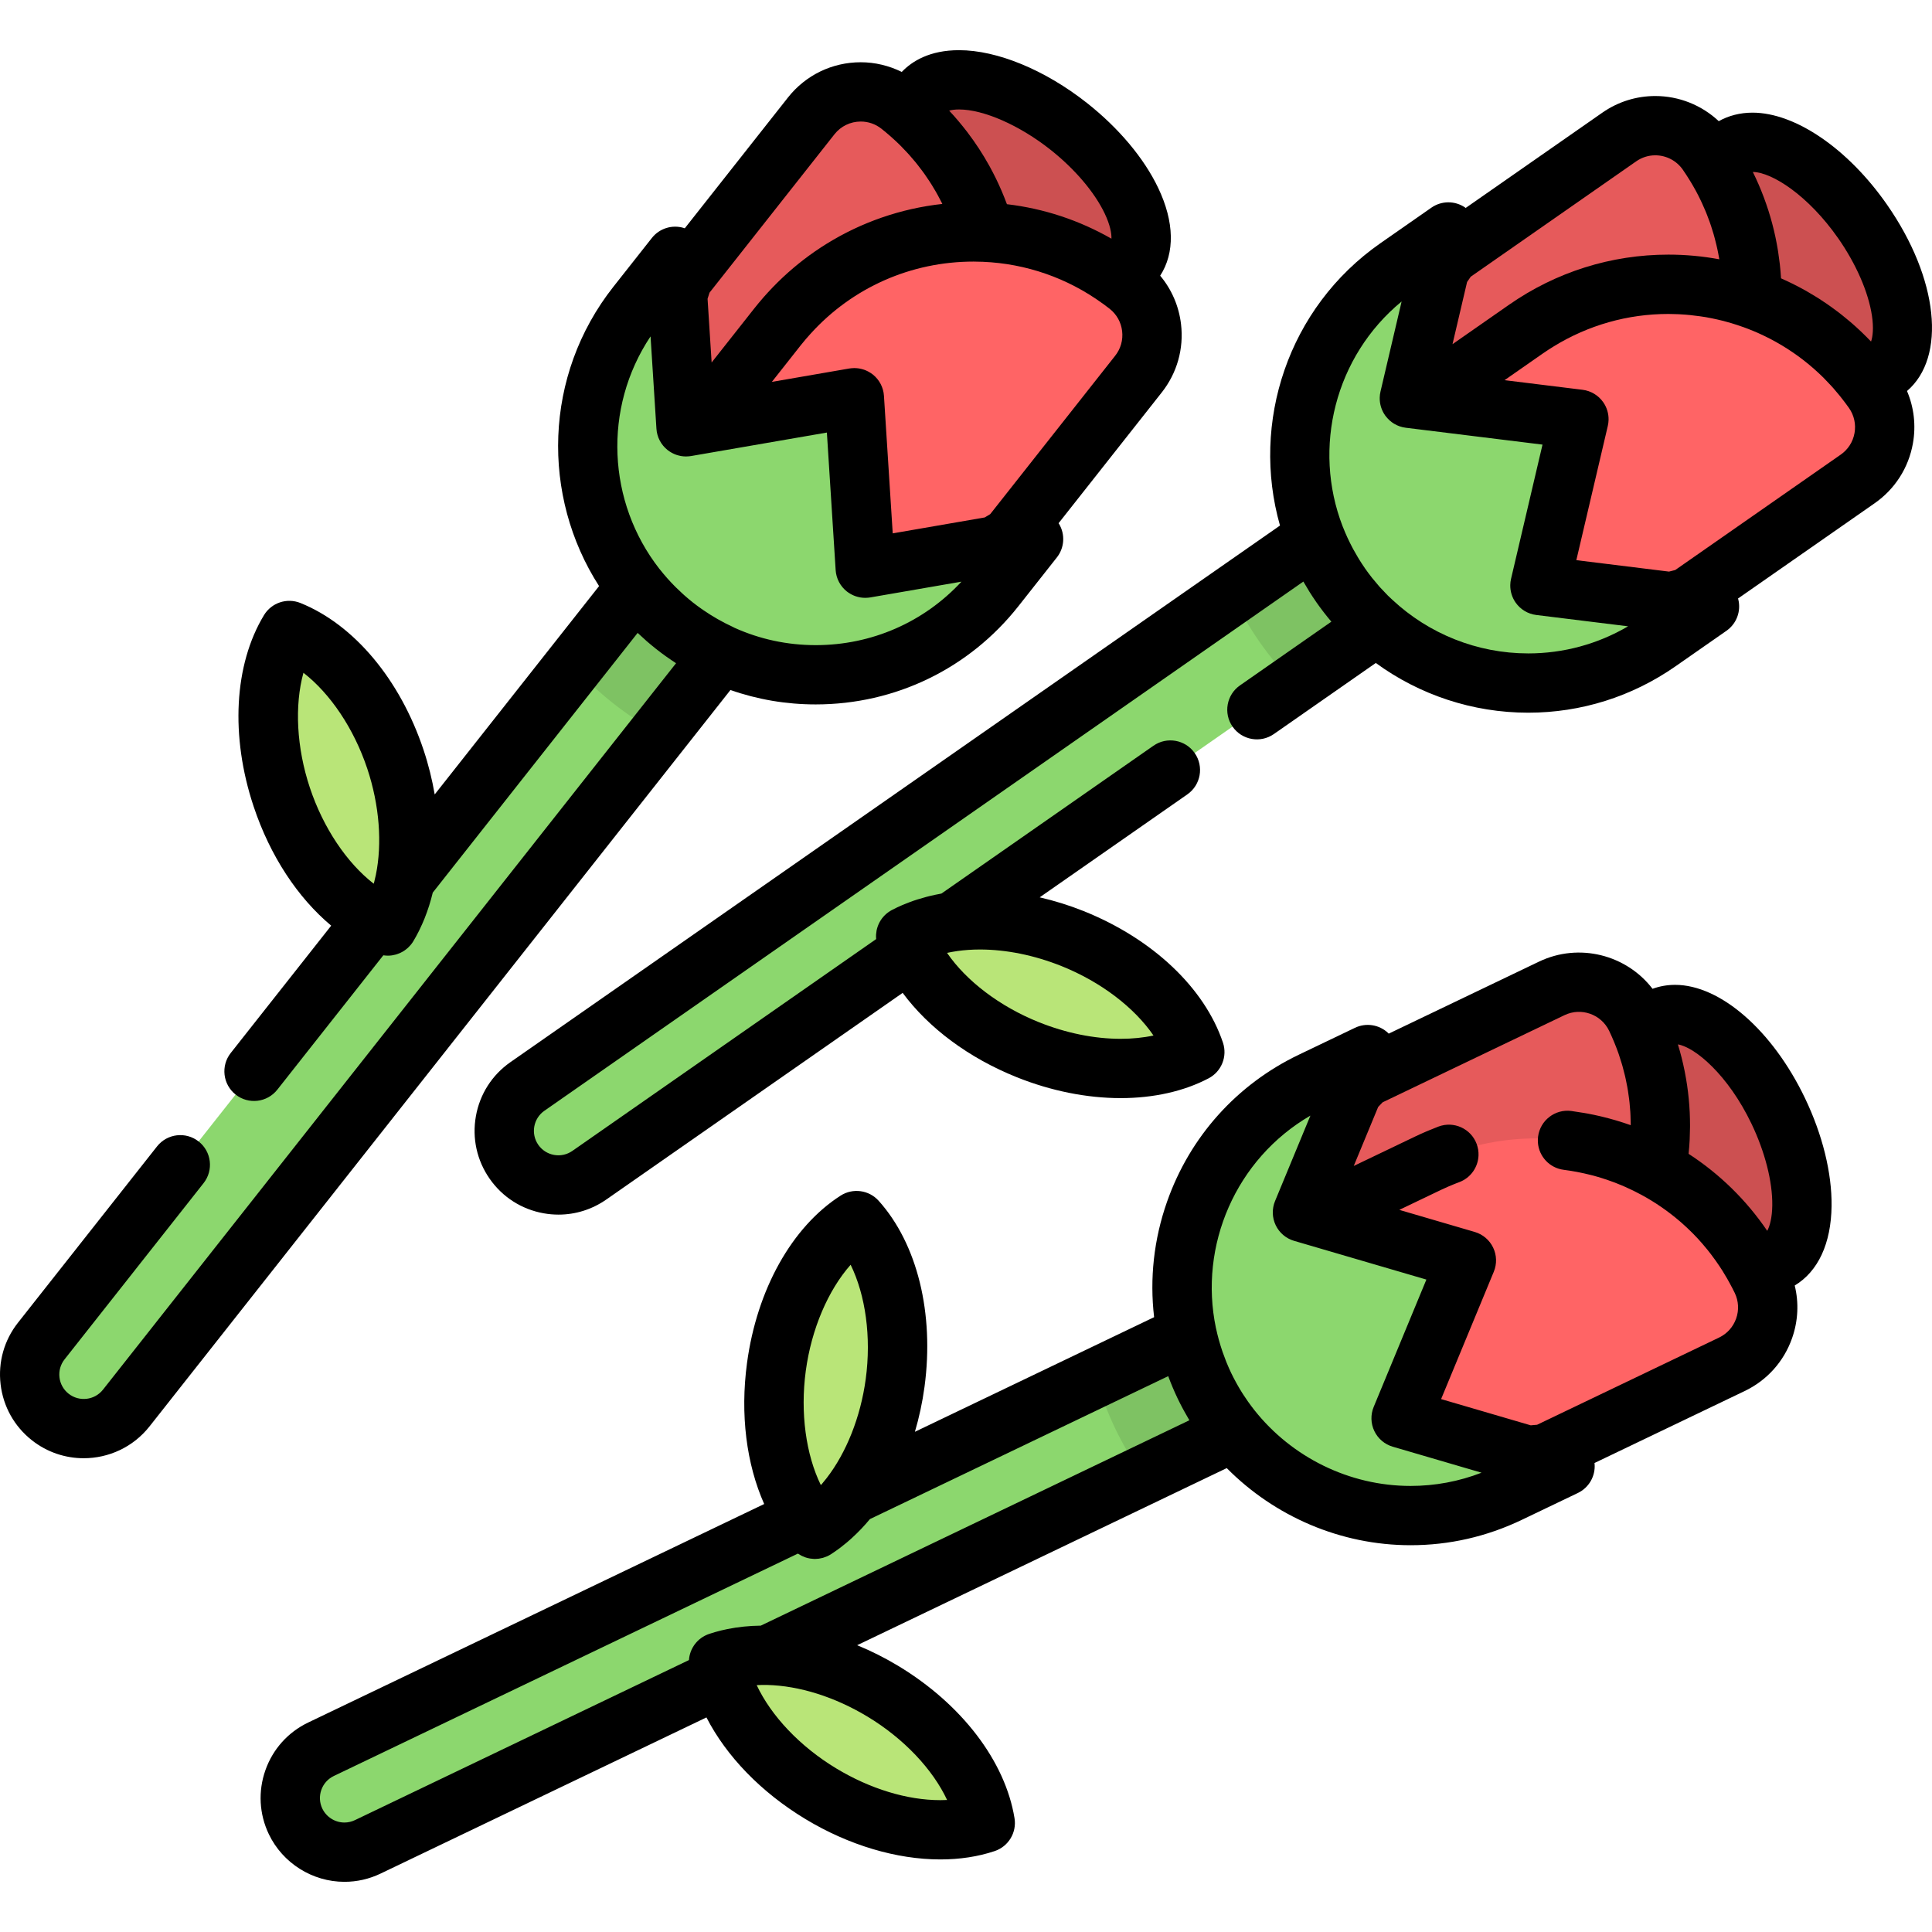 <?xml version="1.0" encoding="iso-8859-1"?>
<!-- Generator: Adobe Illustrator 19.0.0, SVG Export Plug-In . SVG Version: 6.00 Build 0)  -->
<svg version="1.1" id="Layer_1" xmlns="http://www.w3.org/2000/svg" xmlns:xlink="http://www.w3.org/1999/xlink" x="0px" y="0px"
	 viewBox="0 0 512 512" style="enable-background:new 0 0 512 512;" xml:space="preserve">
<g>
	<path style="fill:#CC5051;" d="M439.782,269.752c8.813-4.223,22.89,6.821,31.441,24.666c8.551,17.846,8.34,35.736-0.474,39.959
		l-34.619,16.589l-30.968-64.626L439.782,269.752z"/>
	<path style="fill:#CC5051;" d="M244.052,25.148c6.053-7.672,23.554-3.957,39.091,8.3s23.224,28.412,17.172,36.085l-23.776,30.138
		l-56.262-44.385L244.052,25.148z"/>
	<path style="fill:#CC5051;" d="M458.563,39.412c8.017-5.59,23.691,3.038,35.009,19.271c11.319,16.233,13.995,33.923,5.978,39.513
		l-31.489,21.957L427.074,61.37L458.563,39.412z"/>
</g>
<g>
	<path style="fill:#E65A5B;" d="M433.496,269.787L433.496,269.787c15.784,32.938,1.877,72.435-31.061,88.218l-32.678,15.658
		L337.5,353.726l-1.8-41.01l25.994-27.062l49.5-23.72C419.521,257.945,429.506,261.461,433.496,269.787z"/>
	<path style="fill:#E65A5B;" d="M238.423,27.947L238.423,27.947c28.676,22.622,33.583,64.207,10.962,92.882l-22.444,28.449
		l-37.741-3.695l-19.675-36.028l11.422-35.744l33.996-43.095C220.662,23.469,231.174,22.229,238.423,27.947z"/>
	<path style="fill:#E65A5B;" d="M452.364,40.46L452.364,40.46c20.89,29.96,13.539,71.183-16.423,92.074l-29.722,20.724
		l-35.051-14.472l-8.392-40.183l21.289-30.901l45.025-31.395C436.663,31.028,447.084,32.886,452.364,40.46z"/>
</g>
<path style="fill:#FF6465;" d="M466.784,339.256L466.784,339.256c-15.784-32.938-55.28-46.845-88.218-31.061l-32.678,15.658
	l-4.671,37.633l30.836,27.096l37.378-3.306l49.5-23.72C467.259,357.567,470.774,347.583,466.784,339.256z"/>
<path style="fill:#8CD76E;" d="M78.305,482.699c-3.422-7.142-0.406-15.706,6.735-19.128l227.936-109.224
	c7.142-3.422,15.706-0.406,19.128,6.735c3.422,7.142,0.406,15.706-6.735,19.128L97.433,489.435
	C90.291,492.856,81.727,489.841,78.305,482.699z"/>
<g>
	<path style="fill:#B9E578;" d="M226.976,323.468c-10.456,6.708-18.876,21.177-21.253,38.784
		c-2.377,17.606,1.904,33.791,10.207,43.032c10.456-6.708,18.876-21.177,21.253-38.784
		C239.56,348.893,235.279,332.708,226.976,323.468z"/>
	<path style="fill:#B9E578;" d="M261.072,483.111c-11.779,3.946-28.332,1.445-43.544-7.734
		c-15.213-9.179-25.144-22.656-27.144-34.916c11.779-3.946,28.332-1.445,43.544,7.734
		C249.14,457.373,259.071,470.85,261.072,483.111z"/>
</g>
<path style="fill:#FF6465;" d="M298.902,75.658L298.902,75.658c-28.676-22.622-70.261-17.714-92.882,10.962l-22.443,28.449
	l12.378,35.844l39.618,10.748l32.102-19.428l33.996-43.095C307.392,91.889,306.15,81.377,298.902,75.658z"/>
<path style="fill:#8CD76E;" d="M13.286,375.518c-6.217-4.905-7.282-13.922-2.377-20.139l156.546-198.439
	c4.905-6.217,13.922-7.282,20.139-2.377c6.217,4.905,7.282,13.922,2.377,20.139L33.426,373.142
	C28.521,379.359,19.504,380.424,13.286,375.518z"/>
<path style="fill:#B9E578;" d="M76.646,167.088c-6.433,10.626-7.621,27.326-2.002,44.181c5.619,16.854,16.591,29.499,28.114,34.14
	c6.433-10.626,7.621-27.326,2.002-44.181C99.14,184.373,88.169,171.728,76.646,167.088z"/>
<path style="fill:#FF6465;" d="M496.424,103.648L496.424,103.648c-20.89-29.96-62.113-37.313-92.074-16.423l-29.722,20.725
	l1.461,37.893l34.804,21.766l36.356-9.293l45.025-31.395C499.846,121.643,501.704,111.222,496.424,103.648z"/>
<path style="fill:#8CD76E;" d="M136.175,307.885c-4.53-6.496-2.935-15.435,3.561-19.964l207.33-144.566
	c6.496-4.53,15.435-2.935,19.964,3.561s2.935,15.435-3.561,19.964L156.14,311.446C149.643,315.976,140.705,314.382,136.175,307.885z
	"/>
<path style="fill:#B9E578;" d="M316.614,278.806c-10.988,5.795-27.728,5.996-44.222-0.609c-16.494-6.604-28.47-18.303-32.421-30.08
	c10.988-5.795,27.728-5.996,44.222,0.609C300.686,255.33,312.662,267.03,316.614,278.806z"/>
<path style="opacity:0.1;enable-background:new    ;" d="M332.105,361.083c-3.422-7.142-11.986-10.157-19.128-6.735l-22.528,10.795
	c1.314,4.546,2.996,9.048,5.108,13.454c2.095,4.371,4.55,8.51,7.3,12.403l22.514-10.789
	C332.512,376.789,335.527,368.224,332.105,361.083z"/>
<path style="fill:#8CD76E;" d="M371.27,375.855l17.311-41.835l-43.453-12.718l17.311-41.835l-14.853,7.117
	c-30.129,14.437-42.85,50.566-28.413,80.696l0,0c14.437,30.129,50.566,42.85,80.696,28.413l14.853-7.117L371.27,375.855z"/>
<path style="opacity:0.1;enable-background:new    ;" d="M187.596,154.564c-6.217-4.906-15.235-3.841-20.139,2.377l-15.479,19.621
	c3.206,3.52,6.704,6.814,10.516,9.822c3.784,2.984,7.803,5.634,12.005,7.934l15.473-19.613
	C194.877,168.485,193.814,159.468,187.596,154.564z"/>
<path style="fill:#8CD76E;" d="M229.265,150.58l-2.881-45.184l-44.613,7.716l-2.881-45.184l-10.201,12.931
	c-20.692,26.23-16.204,64.269,10.026,84.961l0,0c26.23,20.692,64.269,16.204,84.961-10.026l10.201-12.931L229.265,150.58z"/>
<path style="opacity:0.1;enable-background:new    ;" d="M347.066,143.356l-20.5,14.295c2.048,4.297,4.443,8.464,7.22,12.447
	c2.772,3.974,5.854,7.668,9.191,11.073l20.493-14.29c6.496-4.53,8.09-13.467,3.561-19.964
	C362.501,140.42,353.562,138.826,347.066,143.356z"/>
<path style="fill:#8CD76E;" d="M408.065,155.177l10.335-44.08l-44.935-5.542l10.335-44.08l-13.51,9.421
	c-27.405,19.11-34.131,56.816-15.022,84.222l0,0c19.11,27.405,56.816,34.131,84.222,15.022l13.51-9.421L408.065,155.177z"/>
<path d="M39.627,378.008l153.95-195.149c7.178,2.52,14.777,3.819,22.597,3.819c21.084,0,40.659-9.484,53.704-26.019l10.201-12.931
	c2.016-2.555,2.248-6.089,0.582-8.885c-0.039-0.065-0.088-0.119-0.129-0.182l27.34-34.657c4.066-5.153,5.88-11.582,5.112-18.1
	c-0.567-4.8-2.494-9.219-5.523-12.842c3.922-6.073,3.764-14.245-0.511-23.228C303.2,41.95,296.486,33.94,288.042,27.28
	c-11.099-8.754-23.765-13.982-33.881-13.982c-7.761,0-12.45,2.905-15.185,5.765c-3.367-1.659-7.09-2.565-10.864-2.565
	c-7.578,0-14.615,3.41-19.305,9.355l-27.34,34.657c-0.071-0.024-0.135-0.06-0.207-0.083c-3.105-0.967-6.49,0.08-8.506,2.635
	l-10.201,12.931c-18.53,23.489-19.129,55.462-3.793,79.327l-43.559,55.215c-0.671-3.906-1.642-7.856-2.954-11.793
	c-6.221-18.662-18.421-33.22-32.633-38.943c-3.574-1.438-7.662-0.075-9.656,3.219c-7.933,13.107-8.957,32.072-2.734,50.734
	c4.363,13.086,11.671,24.139,20.545,31.558L61.15,279.047c-2.687,3.407-2.105,8.347,1.302,11.034
	c3.406,2.687,8.346,2.106,11.035-1.302l28.091-35.609c0.044,0.006,0.087,0.004,0.131,0.01c0.327,0.045,0.653,0.074,0.978,0.079
	c0.022,0,0.044,0.003,0.066,0.003c0.01,0,0.021,0.001,0.031,0.001c0.354,0,0.706-0.027,1.055-0.074
	c0.102-0.014,0.2-0.041,0.301-0.059c0.252-0.044,0.504-0.093,0.75-0.162c0.132-0.037,0.259-0.085,0.388-0.128
	c0.212-0.071,0.42-0.146,0.624-0.235c0.134-0.058,0.265-0.123,0.396-0.189c0.193-0.096,0.38-0.199,0.565-0.311
	c0.127-0.076,0.251-0.155,0.374-0.24c0.182-0.126,0.356-0.261,0.528-0.402c0.11-0.09,0.221-0.178,0.327-0.274
	c0.18-0.166,0.349-0.346,0.514-0.529c0.082-0.09,0.17-0.175,0.247-0.269c0.236-0.287,0.458-0.591,0.655-0.917
	c0.549-0.907,1.058-1.849,1.541-2.811c0.08-0.159,0.151-0.328,0.229-0.488c0.422-0.869,0.819-1.758,1.188-2.666
	c0.028-0.071,0.056-0.145,0.085-0.217c0.86-2.149,1.573-4.401,2.135-6.742l54.295-68.824c0.275,0.263,0.565,0.511,0.844,0.77
	c0.493,0.456,0.981,0.916,1.49,1.359c0.768,0.669,1.551,1.318,2.348,1.951c0.073,0.059,0.142,0.122,0.217,0.179
	c0.834,0.658,1.68,1.29,2.536,1.904c0.091,0.065,0.184,0.127,0.277,0.192c0.813,0.578,1.637,1.137,2.469,1.677L27.29,368.275
	c-2.213,2.806-6.298,3.289-9.106,1.074c-1.359-1.072-2.219-2.609-2.423-4.33c-0.202-1.72,0.277-3.416,1.349-4.776l36.844-46.703
	c2.687-3.407,2.105-8.347-1.302-11.034c-3.406-2.686-8.346-2.105-11.035,1.302L4.774,350.512
	c-3.673,4.654-5.312,10.461-4.618,16.349s3.641,11.153,8.296,14.825c4.065,3.207,8.911,4.761,13.725,4.761
	C28.744,386.447,35.251,383.553,39.627,378.008z M295.535,94.272l-33.114,41.976l-1.454,0.88l-24.386,4.219l-2.325-36.451
	c-0.141-2.226-1.223-4.287-2.974-5.668c-0.003-0.002-0.007-0.004-0.012-0.007c-0.308-0.242-0.636-0.45-0.971-0.641
	c-0.075-0.043-0.149-0.086-0.225-0.126c-0.336-0.177-0.681-0.332-1.037-0.459c-0.062-0.022-0.125-0.038-0.188-0.058
	c-0.324-0.106-0.654-0.19-0.989-0.252c-0.071-0.014-0.14-0.03-0.212-0.042c-0.37-0.059-0.744-0.088-1.121-0.094
	c-0.038,0-0.075-0.009-0.113-0.009c-0.049,0-0.1,0.012-0.149,0.013c-0.394,0.007-0.789,0.035-1.183,0.102c-0.003,0-0.005,0-0.008,0
	l-20.524,3.55l7.666-9.717c0.854-1.081,1.75-2.115,2.667-3.125c11.029-12.142,26.519-19.041,43.126-19.041
	c0.831,0,1.659,0.021,2.491,0.057c0.007,0,0.014,0.001,0.021,0.002c11.437,0.489,22.378,4.303,31.643,11.029
	c0.036,0.026,0.076,0.044,0.112,0.068c0.601,0.44,1.199,0.888,1.787,1.352c1.858,1.466,3.034,3.567,3.311,5.918
	C297.654,90.096,297.001,92.413,295.535,94.272z M278.308,39.616c6.49,5.12,11.758,11.305,14.453,16.969
	c1.429,3.003,1.842,5.272,1.782,6.668c-8.547-4.89-17.898-7.983-27.695-9.14c-0.03-0.084-0.067-0.164-0.098-0.247
	c-0.809-2.164-1.715-4.28-2.713-6.345c-0.068-0.141-0.139-0.281-0.208-0.421c-0.458-0.931-0.935-1.852-1.432-2.761
	c-0.069-0.128-0.138-0.256-0.208-0.382c-1.713-3.096-3.646-6.057-5.787-8.871c-0.084-0.11-0.169-0.22-0.254-0.33
	c-0.671-0.872-1.361-1.731-2.071-2.573c-0.045-0.053-0.089-0.109-0.134-0.162c-0.779-0.918-1.579-1.819-2.404-2.7
	c0.639-0.183,1.506-0.311,2.623-0.311C260.664,29.011,270.141,33.173,278.308,39.616z M188.03,77.561l33.113-41.977
	c1.692-2.144,4.232-3.374,6.968-3.374c2.004,0,3.898,0.659,5.478,1.904c0.777,0.613,1.53,1.249,2.272,1.896
	c0.173,0.151,0.344,0.304,0.514,0.457c0.698,0.623,1.384,1.258,2.047,1.911c0.096,0.095,0.189,0.195,0.285,0.29
	c0.566,0.565,1.116,1.142,1.656,1.726c0.204,0.221,0.41,0.442,0.61,0.667c0.559,0.625,1.105,1.261,1.636,1.909
	c0.213,0.26,0.417,0.524,0.625,0.787c0.377,0.477,0.746,0.96,1.107,1.448c0.203,0.274,0.411,0.546,0.609,0.824
	c0.462,0.647,0.906,1.307,1.34,1.973c0.211,0.322,0.416,0.646,0.619,0.973c0.352,0.565,0.696,1.135,1.028,1.712
	c0.207,0.359,0.411,0.722,0.611,1.087c0.32,0.582,0.631,1.171,0.93,1.765c0.085,0.168,0.169,0.336,0.251,0.505
	c-11.018,1.218-21.475,4.859-30.724,10.598c-0.018,0.01-0.035,0.021-0.052,0.031c-0.987,0.613-1.958,1.252-2.915,1.912
	c-0.072,0.05-0.145,0.101-0.218,0.151c-0.94,0.654-1.867,1.327-2.778,2.026c-0.053,0.041-0.105,0.083-0.158,0.124
	c-1.825,1.407-3.589,2.905-5.287,4.49c-0.1,0.093-0.2,0.184-0.3,0.278c-0.789,0.745-1.563,1.51-2.322,2.292
	c-0.13,0.134-0.26,0.268-0.39,0.404c-0.749,0.783-1.484,1.582-2.202,2.401c-0.105,0.119-0.207,0.241-0.311,0.361
	c-0.746,0.862-1.479,1.738-2.189,2.639l-11.294,14.316l-0.399-6.26l-0.677-10.629L188.03,77.561z M172.402,89.149l1.56,24.464
	c0.141,2.226,1.223,4.287,2.974,5.668c0.312,0.246,0.644,0.457,0.986,0.651c0.074,0.042,0.147,0.085,0.221,0.124
	c0.337,0.177,0.683,0.333,1.04,0.46c0.06,0.021,0.12,0.036,0.18,0.056c0.328,0.108,0.663,0.193,1.003,0.256
	c0.067,0.013,0.132,0.028,0.199,0.04c0.374,0.06,0.752,0.089,1.133,0.094c0.036,0,0.07,0.008,0.105,0.008
	c0.046,0,0.092-0.012,0.138-0.012c0.4-0.007,0.801-0.035,1.201-0.103l35.99-6.225l2.325,36.451c0.141,2.226,1.223,4.287,2.974,5.668
	c0.312,0.246,0.645,0.458,0.986,0.652c0.073,0.042,0.146,0.084,0.22,0.123c0.338,0.178,0.686,0.334,1.044,0.461
	c0.057,0.02,0.115,0.035,0.172,0.053c0.333,0.109,0.671,0.195,1.015,0.259c0.063,0.012,0.125,0.027,0.189,0.038
	c0.376,0.061,0.756,0.09,1.139,0.095c0.035,0,0.068,0.008,0.103,0.008c0.045,0,0.091-0.01,0.136-0.012
	c0.401-0.006,0.802-0.034,1.203-0.103l24.157-4.179c-9.943,10.741-23.796,16.824-38.618,16.824c-7.549,0-14.829-1.573-21.54-4.605
	c-0.126-0.066-0.247-0.139-0.377-0.199c-2.784-1.281-5.444-2.802-7.948-4.529c-0.119-0.083-0.24-0.166-0.359-0.249
	c-0.795-0.557-1.577-1.132-2.336-1.732c-0.765-0.603-1.51-1.233-2.241-1.879c-0.167-0.147-0.327-0.3-0.491-0.448
	c-0.583-0.529-1.158-1.069-1.718-1.624c-0.141-0.14-0.282-0.283-0.422-0.424c-0.61-0.618-1.206-1.25-1.785-1.899
	c-0.069-0.078-0.141-0.154-0.21-0.233c-0.667-0.756-1.317-1.532-1.942-2.327c-0.029-0.038-0.063-0.069-0.093-0.107
	C160.985,133.119,159.695,108.198,172.402,89.149z M82.129,208.783c-3.556-10.666-4.094-21.832-1.716-30.491
	c7.098,5.5,13.369,14.754,16.924,25.421c3.243,9.727,3.968,19.862,2.269,28.139c-0.127,0.609-0.262,1.208-0.413,1.789
	c-0.014,0.051-0.025,0.105-0.039,0.156c-0.036,0.135-0.08,0.261-0.116,0.395C91.947,228.691,85.682,219.442,82.129,208.783z"/>
<path d="M500.048,54.189c-10.308-14.783-24.288-24.336-35.614-24.336c-3.253,0-6.309,0.781-8.946,2.255
	c-4.512-4.23-10.51-6.662-16.821-6.662c-5.042,0-9.896,1.527-14.04,4.418l-36.211,25.248c-0.061-0.044-0.112-0.096-0.174-0.138
	c-2.694-1.827-6.234-1.805-8.905,0.058l-13.51,9.421c-24.541,17.112-34.379,47.539-26.616,74.825l-203.937,142.2
	c-4.864,3.391-8.114,8.473-9.156,14.31c-1.041,5.837,0.252,11.731,3.644,16.593c3.39,4.864,8.473,8.115,14.31,9.156
	c1.317,0.236,2.636,0.351,3.945,0.351c4.497,0,8.882-1.369,12.648-3.994l78.549-54.77c6.882,9.296,17.485,17.243,30.29,22.37
	c9.015,3.61,18.515,5.519,27.471,5.519c8.75,0,16.82-1.816,23.337-5.255c3.407-1.797,5.008-5.797,3.783-9.449
	c-4.873-14.524-18.686-27.561-36.948-34.874c-3.812-1.526-7.712-2.729-11.62-3.631l39.135-27.287
	c3.559-2.482,4.432-7.379,1.951-10.938c-2.481-3.559-7.379-4.433-10.939-1.951l-56.176,39.17c-0.093,0.017-0.18,0.042-0.272,0.059
	c-0.985,0.18-1.954,0.385-2.906,0.618c-0.3,0.072-0.594,0.152-0.889,0.228c-0.765,0.202-1.516,0.42-2.256,0.655
	c-0.348,0.11-0.695,0.219-1.036,0.336c-0.706,0.243-1.394,0.507-2.075,0.783c-0.309,0.125-0.625,0.24-0.929,0.371
	c-0.948,0.409-1.874,0.841-2.766,1.311c-0.009,0.004-0.019,0.008-0.028,0.014c-0.003,0.001-0.005,0.003-0.008,0.005
	c-0.32,0.17-0.618,0.364-0.905,0.569c-0.053,0.039-0.108,0.074-0.16,0.114c-0.271,0.205-0.525,0.425-0.764,0.659
	c-0.049,0.048-0.095,0.097-0.142,0.147c-0.238,0.246-0.463,0.502-0.664,0.773c-0.015,0.02-0.026,0.04-0.04,0.06
	c-0.192,0.263-0.362,0.539-0.52,0.823c-0.03,0.053-0.062,0.107-0.09,0.16c-0.152,0.29-0.283,0.59-0.397,0.896
	c-0.025,0.066-0.047,0.133-0.07,0.2c-0.108,0.314-0.2,0.633-0.267,0.959c-0.008,0.04-0.013,0.08-0.02,0.118
	c-0.059,0.307-0.097,0.618-0.118,0.932c-0.004,0.061-0.012,0.119-0.014,0.18c-0.015,0.328-0.005,0.658,0.021,0.989
	c0.003,0.039-0.001,0.075,0.002,0.114l-80.504,56.132c-1.419,0.99-3.141,1.368-4.846,1.064c-1.704-0.305-3.189-1.254-4.179-2.674
	c-2.045-2.932-1.323-6.982,1.61-9.026l201.139-140.25c0.203,0.36,0.425,0.709,0.635,1.066c0.323,0.547,0.637,1.098,0.976,1.639
	c0.544,0.868,1.109,1.721,1.692,2.562c0.052,0.075,0.098,0.153,0.151,0.228c0.561,0.806,1.145,1.591,1.737,2.367
	c0.115,0.151,0.229,0.302,0.346,0.45c0.607,0.78,1.225,1.549,1.862,2.299c0.006,0.007,0.013,0.016,0.019,0.023l-24.224,16.89
	c-3.559,2.482-4.432,7.379-1.951,10.938c2.481,3.559,7.379,4.433,10.939,1.951l27.013-18.835
	c11.568,8.446,25.674,13.177,40.378,13.178c0.003,0,0.003,0,0.006,0c14.006,0,27.506-4.25,39.036-12.289l13.51-9.421
	c2.669-1.862,3.915-5.177,3.131-8.336c-0.018-0.072-0.05-0.138-0.07-0.211l36.21-25.249c5.385-3.754,8.985-9.381,10.138-15.843
	c0.849-4.76,0.29-9.553-1.562-13.9C515.869,94.652,513.751,73.841,500.048,54.189z M305.687,274.423
	c-2.687,0.576-5.617,0.873-8.713,0.873c-6.974,0-14.454-1.519-21.629-4.392c-10.432-4.177-19.294-10.975-24.367-18.38
	c0.851-0.18,1.719-0.344,2.623-0.47c0.024-0.003,0.048-0.01,0.072-0.015c1.912-0.264,3.914-0.411,6-0.411
	c6.975,0,14.454,1.519,21.63,4.392C291.745,260.201,300.617,267.011,305.687,274.423z M487.159,63.176
	c4.729,6.781,7.978,14.227,8.917,20.43c0.499,3.296,0.234,5.59-0.229,6.908c-0.769-0.809-1.561-1.594-2.363-2.365
	c-0.145-0.14-0.29-0.28-0.436-0.418c-0.749-0.708-1.511-1.402-2.287-2.076c-0.224-0.196-0.454-0.385-0.68-0.578
	c-0.609-0.516-1.224-1.022-1.848-1.517c-0.307-0.244-0.614-0.488-0.924-0.727c-0.655-0.503-1.318-0.992-1.987-1.472
	c-0.347-0.248-0.695-0.495-1.045-0.737c-0.731-0.505-1.469-0.999-2.217-1.477c-0.333-0.213-0.67-0.417-1.008-0.624
	c-0.62-0.382-1.246-0.755-1.876-1.119c-0.271-0.156-0.54-0.318-0.813-0.471c-0.864-0.483-1.741-0.943-2.623-1.392
	c-0.249-0.126-0.498-0.252-0.749-0.376c-0.956-0.473-1.923-0.927-2.9-1.359c-0.032-0.015-0.065-0.031-0.097-0.045
	c-0.002-0.036-0.006-0.07-0.009-0.105c-0.07-1.15-0.169-2.295-0.292-3.436c-0.019-0.172-0.043-0.343-0.063-0.513
	c-0.113-0.983-0.246-1.962-0.398-2.936c-0.036-0.227-0.073-0.455-0.11-0.681c-0.167-1.007-0.353-2.008-0.56-3.005
	c-0.024-0.116-0.046-0.234-0.071-0.349c-0.497-2.325-1.106-4.621-1.826-6.882c-0.027-0.085-0.056-0.169-0.083-0.254
	c-0.33-1.023-0.683-2.04-1.058-3.048c-0.054-0.146-0.108-0.292-0.163-0.438c-0.403-1.065-0.828-2.124-1.281-3.172
	c-0.006-0.016-0.013-0.03-0.019-0.045c-0.477-1.099-0.98-2.187-1.512-3.264c-0.009-0.02-0.018-0.041-0.028-0.061
	C469.605,45.634,479.227,51.801,487.159,63.176z M433.615,42.752c1.495-1.043,3.242-1.593,5.052-1.593
	c2.903,0,5.626,1.418,7.283,3.794c0.568,0.814,1.105,1.642,1.628,2.477c0.124,0.198,0.245,0.397,0.367,0.596
	c0.452,0.742,0.888,1.489,1.304,2.247c0.054,0.1,0.114,0.197,0.169,0.298c0.434,0.799,0.839,1.61,1.233,2.426
	c0.135,0.28,0.267,0.559,0.397,0.84c0.321,0.69,0.626,1.387,0.919,2.088c0.131,0.313,0.257,0.629,0.382,0.945
	c0.256,0.646,0.5,1.297,0.731,1.952c0.124,0.349,0.244,0.698,0.361,1.048c0.236,0.706,0.458,1.417,0.665,2.132
	c0.107,0.367,0.205,0.735,0.305,1.104c0.167,0.62,0.325,1.243,0.47,1.869c0.081,0.345,0.16,0.688,0.234,1.033
	c0.179,0.838,0.346,1.679,0.487,2.526c0.01,0.061,0.018,0.122,0.027,0.182c-4.408-0.816-8.918-1.237-13.481-1.237
	c-15.165,0-29.78,4.6-42.262,13.303l-14.958,10.431l3.863-16.478l0.964-1.4L433.615,42.752z M404.975,173.16
	c-13.485-0.001-26.301-5.179-35.958-14.186c-0.404-0.377-0.817-0.747-1.209-1.136c-0.257-0.255-0.498-0.526-0.748-0.786
	c-0.481-0.498-0.965-0.992-1.425-1.506c-0.255-0.286-0.492-0.589-0.742-0.88c-0.428-0.502-0.864-0.999-1.273-1.517
	c-0.648-0.82-1.275-1.66-1.877-2.524c-0.015-0.021-0.027-0.043-0.042-0.064c-0.538-0.775-1.054-1.568-1.551-2.373
	c-0.126-0.203-0.242-0.409-0.365-0.612c-0.395-0.66-0.78-1.327-1.147-2.005c-0.102-0.188-0.201-0.376-0.3-0.565
	c-0.396-0.755-0.777-1.519-1.138-2.294c-0.049-0.106-0.101-0.212-0.15-0.317c-0.418-0.915-0.813-1.84-1.18-2.778
	c-0.017-0.044-0.04-0.085-0.058-0.128c-8.041-20.816-2.054-45.042,15.628-59.593l-4.309,18.377l-1.286,5.487
	c-0.128,0.544-0.196,1.093-0.206,1.642c-0.033,1.645,0.454,3.274,1.41,4.647c0.1,0.142,0.211,0.273,0.318,0.409
	c0.585,0.73,1.282,1.351,2.071,1.827c0.934,0.564,1.986,0.932,3.093,1.069l3.907,0.482l32.342,3.989l-8.338,35.56
	c-0.128,0.544-0.196,1.093-0.206,1.642c-0.032,1.645,0.454,3.274,1.41,4.647c1.276,1.829,3.269,3.031,5.483,3.303l24.331,3
	c-8.045,4.713-17.119,7.184-26.485,7.184C404.977,173.16,404.976,173.16,404.975,173.16z M491.467,114.767
	c-0.416,2.33-1.714,4.359-3.656,5.712l-43.855,30.58l-1.649,0.421l-1.715-0.212l-22.847-2.818l8.338-35.56
	c0.128-0.543,0.196-1.093,0.206-1.642c0.032-1.645-0.454-3.274-1.41-4.646c-1.276-1.83-3.269-3.032-5.483-3.304l-20.67-2.55
	l10.153-7.079c0.944-0.657,1.907-1.276,2.88-1.874c9.159-5.626,19.583-8.593,30.364-8.593c0.479,0,0.956,0.019,1.434,0.03
	c0.454,0.012,0.908,0.02,1.361,0.042c0.579,0.027,1.159,0.066,1.736,0.11c0.433,0.034,0.864,0.075,1.295,0.118
	c0.883,0.088,1.763,0.197,2.641,0.325c0.521,0.076,1.042,0.149,1.56,0.239c0.541,0.093,1.077,0.203,1.614,0.312
	c0.463,0.094,0.925,0.194,1.385,0.299c0.514,0.117,1.03,0.236,1.542,0.367c0.704,0.181,1.403,0.378,2.097,0.585
	c0.547,0.162,1.092,0.337,1.634,0.515c0.587,0.194,1.171,0.392,1.752,0.603c0.382,0.139,0.764,0.282,1.143,0.428
	c0.841,0.328,1.677,0.667,2.502,1.032c0.205,0.091,0.408,0.189,0.612,0.282c0.84,0.384,1.673,0.784,2.494,1.207
	c0.104,0.053,0.21,0.105,0.313,0.158c0.946,0.495,1.877,1.018,2.795,1.564c0.101,0.06,0.201,0.12,0.301,0.18
	c1.901,1.147,3.74,2.403,5.503,3.764c0.045,0.035,0.091,0.068,0.136,0.104c0.836,0.649,1.652,1.326,2.454,2.022
	c0.141,0.123,0.281,0.246,0.421,0.371c0.758,0.671,1.502,1.359,2.226,2.071c0.149,0.147,0.292,0.3,0.44,0.448
	c0.555,0.558,1.098,1.131,1.631,1.713c0.237,0.259,0.476,0.513,0.708,0.776c0.555,0.627,1.094,1.271,1.623,1.924
	c0.299,0.37,0.593,0.744,0.883,1.122c0.564,0.731,1.125,1.464,1.656,2.226C491.365,110.083,491.882,112.436,491.467,114.767z"/>
<path d="M443.918,260.996c-2.091,0-4.092,0.36-5.978,1.046c-6.922-9.015-19.456-12.295-30.108-7.193l-39.81,19.076
	c-0.053-0.052-0.095-0.113-0.15-0.164c-2.363-2.239-5.861-2.788-8.796-1.38l-14.853,7.117c-16.465,7.889-28.872,21.718-34.934,38.94
	c-3.516,9.984-4.639,20.414-3.437,30.626l-63.391,30.376c1.118-3.803,1.985-7.775,2.54-11.889
	c2.633-19.494-1.909-37.937-12.149-49.334c-2.574-2.864-6.844-3.442-10.087-1.362c-12.895,8.273-22.165,24.85-24.798,44.346
	c-1.845,13.67-0.151,26.811,4.549,37.38L81.677,456.485c-5.347,2.562-9.377,7.052-11.346,12.645
	c-1.968,5.592-1.642,11.616,0.92,16.964c3.671,7.659,11.533,12.607,20.027,12.607c3.335,0,6.559-0.734,9.581-2.183l86.356-41.381
	c5.292,10.284,14.474,19.839,26.285,26.964c11.404,6.879,24.079,10.669,35.695,10.669c5.177,0,10.023-0.745,14.404-2.212
	c3.652-1.224,5.878-4.913,5.259-8.715c-2.466-15.12-13.995-30.216-30.838-40.378c-3.522-2.124-7.165-3.952-10.862-5.467
	l97.944-46.934c12.674,12.804,30.194,20.434,48.7,20.435c0.002,0,0.003,0,0.005,0c10.255,0,20.177-2.263,29.49-6.725l14.854-7.117
	c2.935-1.407,4.698-4.477,4.435-7.722c-0.006-0.075-0.027-0.146-0.035-0.22l39.809-19.076c5.919-2.837,10.379-7.809,12.559-14
	c1.605-4.56,1.827-9.378,0.703-13.965c6.192-3.727,9.647-11.132,9.765-21.077c0.104-8.73-2.399-18.879-7.047-28.577
	C469.734,273.062,455.901,260.996,443.918,260.996z M464.169,297.813c3.572,7.454,5.578,15.328,5.505,21.6
	c-0.04,3.329-0.67,5.549-1.338,6.776c-5.567-8.199-12.663-15.108-20.839-20.412c0.002-0.019,0.002-0.038,0.004-0.057
	c0.117-1.156,0.205-2.312,0.268-3.467c0.008-0.156,0.012-0.313,0.019-0.47c0.048-1.004,0.075-2.007,0.083-3.009
	c0.001-0.222,0.001-0.444,0.001-0.666c-0.002-1.027-0.024-2.051-0.069-3.076c-0.005-0.116-0.007-0.233-0.014-0.349
	c-0.115-2.373-0.347-4.736-0.691-7.083c-0.014-0.095-0.03-0.19-0.044-0.284c-0.159-1.056-0.343-2.109-0.549-3.158
	c-0.03-0.157-0.061-0.315-0.093-0.472c-0.226-1.114-0.473-2.225-0.751-3.329c-0.004-0.017-0.008-0.035-0.013-0.051
	c-0.293-1.161-0.615-2.317-0.966-3.466c-0.006-0.022-0.012-0.043-0.018-0.064C449.193,277.534,457.934,284.8,464.169,297.813z
	 M213.54,363.303c1.505-11.143,5.939-21.405,11.888-28.131c3.951,8.064,5.506,19.135,4.001,30.277
	c-1.37,10.152-5.177,19.563-10.342,26.246c-0.387,0.499-0.777,0.983-1.174,1.446c-0.034,0.04-0.067,0.08-0.101,0.119
	c-0.092,0.106-0.186,0.2-0.279,0.305C213.588,385.5,212.038,374.438,213.54,363.303z M250.993,477.015
	c-0.59,0.029-1.19,0.044-1.799,0.044c-8.795,0-18.588-2.988-27.577-8.41c-9.62-5.805-17.27-13.944-21.082-22.07
	c0.872-0.042,1.757-0.063,2.666-0.043c0.035,0.001,0.07-0.004,0.105-0.004c8.538,0.213,17.938,3.167,26.592,8.389
	C239.53,460.732,247.185,468.882,250.993,477.015z M315.201,376.385l-113.58,54.426c-3.072,0.041-6.027,0.341-8.831,0.907
	c-0.053,0.01-0.105,0.023-0.157,0.035c-0.5,0.103-0.996,0.211-1.486,0.33c-0.173,0.042-0.34,0.09-0.511,0.134
	c-0.374,0.096-0.748,0.191-1.116,0.296c-0.367,0.106-0.725,0.222-1.085,0.336c-0.172,0.056-0.347,0.104-0.516,0.16
	c-0.35,0.117-0.682,0.264-1.005,0.424c-0.052,0.026-0.106,0.05-0.158,0.078c-0.305,0.16-0.596,0.339-0.873,0.535
	c-0.051,0.037-0.1,0.073-0.15,0.111c-0.279,0.207-0.547,0.426-0.793,0.667c-0.01,0.01-0.021,0.022-0.031,0.034
	c-0.24,0.236-0.459,0.489-0.666,0.752c-0.035,0.044-0.07,0.086-0.104,0.13c-0.199,0.265-0.38,0.544-0.545,0.832
	c-0.032,0.057-0.062,0.113-0.093,0.171c-0.16,0.298-0.306,0.602-0.426,0.919c-0.01,0.028-0.019,0.058-0.029,0.086
	c-0.113,0.306-0.205,0.621-0.279,0.941c-0.012,0.049-0.025,0.097-0.036,0.147c-0.07,0.329-0.115,0.665-0.142,1.005
	c-0.002,0.033-0.012,0.065-0.014,0.097l-88.506,42.411c-0.886,0.424-1.825,0.64-2.791,0.64c-2.485,0-4.783-1.447-5.857-3.685
	c-0.748-1.562-0.844-3.322-0.269-4.955c0.576-1.633,1.753-2.945,3.314-3.694l122.989-58.935c0.036,0.025,0.075,0.042,0.111,0.066
	c0.246,0.167,0.5,0.316,0.759,0.453c0.085,0.044,0.17,0.087,0.256,0.128c0.281,0.134,0.567,0.254,0.859,0.352
	c0.032,0.012,0.064,0.026,0.096,0.037c0.325,0.105,0.655,0.183,0.989,0.245c0.088,0.017,0.176,0.028,0.265,0.042
	c0.27,0.041,0.541,0.067,0.814,0.08c0.079,0.003,0.156,0.01,0.236,0.012c0.041,0.001,0.083,0.006,0.124,0.006
	c0.184,0,0.37-0.025,0.554-0.039c0.154-0.01,0.307-0.013,0.461-0.032c0.233-0.03,0.462-0.085,0.691-0.136
	c0.139-0.031,0.279-0.05,0.417-0.089c0.259-0.073,0.511-0.173,0.764-0.273c0.105-0.042,0.213-0.07,0.316-0.116
	c0.354-0.158,0.7-0.344,1.035-0.558c0.008-0.005,0.016-0.012,0.024-0.017c0.685-0.44,1.36-0.916,2.028-1.407
	c0.175-0.129,0.351-0.255,0.525-0.387c0.556-0.423,1.105-0.864,1.649-1.323c0.342-0.286,0.677-0.581,1.012-0.879
	c0.129-0.115,0.256-0.235,0.383-0.352c1.656-1.51,3.232-3.164,4.717-4.956l79.053-37.881c0.37,1.003,0.761,2,1.18,2.99
	c0.424,1.008,0.873,2.005,1.344,2.99c0.005,0.012,0.013,0.023,0.018,0.035c0.415,0.864,0.852,1.714,1.301,2.556
	c0.146,0.272,0.296,0.542,0.445,0.812c0.325,0.589,0.657,1.171,0.997,1.747C314.991,376.01,315.09,376.201,315.201,376.385z
	 M373.805,393.788c-0.001,0-0.003,0-0.004,0c-16.26-0.001-31.535-7.642-41.405-20.13c-0.267-0.339-0.529-0.682-0.788-1.028
	c-0.291-0.388-0.577-0.778-0.858-1.174c-0.41-0.58-0.809-1.167-1.193-1.763c-0.126-0.194-0.252-0.385-0.375-0.581
	c-0.471-0.75-0.924-1.511-1.356-2.282c-0.083-0.149-0.163-0.299-0.245-0.447c-0.452-0.824-0.886-1.655-1.292-2.501
	c-0.422-0.881-0.815-1.776-1.188-2.681c-0.082-0.197-0.154-0.396-0.234-0.593c-0.294-0.741-0.576-1.485-0.837-2.24
	c-0.064-0.183-0.125-0.368-0.186-0.551c-0.277-0.829-0.535-1.664-0.771-2.507c-0.027-0.097-0.057-0.195-0.084-0.292
	c-0.267-0.974-0.509-1.957-0.72-2.947c-0.009-0.046-0.026-0.089-0.037-0.134c-4.577-21.841,5.24-44.783,25.038-56.291l-7.475,18.066
	l-1.897,4.584c-0.853,2.062-0.79,4.387,0.174,6.4c0.965,2.011,2.738,3.519,4.88,4.145l3.779,1.105l0,0l31.274,9.155l-13.965,33.749
	c-0.853,2.062-0.79,4.387,0.174,6.398c0.964,2.012,2.737,3.519,4.879,4.145l23.53,6.888
	C386.598,392.61,380.286,393.788,373.805,393.788z M460.098,349.423c-0.787,2.232-2.395,4.025-4.529,5.047l-48.216,23.105
	l-1.694,0.15l-23.752-6.952l13.965-33.75c0.426-1.03,0.624-2.128,0.594-3.218c-0.029-1.092-0.286-2.176-0.768-3.181
	c-0.964-2.011-2.737-3.519-4.879-4.145l-19.988-5.851l11.16-5.348c0.652-0.312,1.323-0.611,1.999-0.903
	c0.344-0.148,0.696-0.293,1.053-0.439c0.239-0.098,0.48-0.194,0.721-0.289c0.319-0.126,0.639-0.25,0.972-0.375
	c3.05-1.147,4.969-3.988,5.088-7.051c0.042-1.02-0.116-2.066-0.498-3.081c-1.526-4.062-6.057-6.116-10.119-4.589
	c-0.345,0.13-0.681,0.275-1.023,0.41c-0.458,0.178-0.907,0.359-1.348,0.541c-0.337,0.139-0.675,0.278-1.009,0.421
	c-0.9,0.385-1.772,0.778-2.623,1.185l-16.445,7.88l1.198-2.895l5.274-12.744l1.176-1.226l48.216-23.104
	c4.401-2.111,9.709-0.244,11.82,4.162c0.432,0.901,0.833,1.812,1.216,2.728c0.08,0.191,0.158,0.382,0.236,0.573
	c0.356,0.876,0.696,1.757,1.008,2.645c0.044,0.126,0.083,0.252,0.126,0.378c0.267,0.776,0.513,1.559,0.746,2.343
	c0.072,0.243,0.147,0.487,0.216,0.731c0.234,0.827,0.447,1.657,0.643,2.492c0.07,0.299,0.134,0.598,0.2,0.898
	c0.151,0.689,0.288,1.382,0.414,2.075c0.062,0.345,0.121,0.689,0.178,1.034c0.113,0.704,0.213,1.409,0.3,2.116
	c0.042,0.34,0.084,0.681,0.119,1.022c0.086,0.813,0.157,1.627,0.207,2.444c0.02,0.309,0.03,0.619,0.044,0.929
	c0.031,0.682,0.052,1.364,0.059,2.048c0.002,0.183,0.007,0.366,0.007,0.549c-1.256-0.448-2.529-0.859-3.814-1.241
	c-0.015-0.004-0.029-0.009-0.045-0.014c-1.176-0.349-2.365-0.666-3.565-0.959c-0.226-0.056-0.453-0.11-0.68-0.163
	c-1.097-0.256-2.2-0.491-3.313-0.699c-0.305-0.057-0.611-0.107-0.916-0.159c-0.963-0.167-1.93-0.318-2.903-0.448
	c-0.181-0.024-0.358-0.061-0.539-0.084c-4.294-0.547-8.235,2.502-8.782,6.807c-0.035,0.272-0.054,0.543-0.061,0.811
	c-0.002,0.088,0.005,0.174,0.006,0.261c0.002,0.174,0,0.349,0.014,0.521c0.274,3.648,3.081,6.721,6.851,7.197
	c1.148,0.146,2.285,0.33,3.413,0.539c0.233,0.044,0.465,0.092,0.697,0.138c0.873,0.173,1.737,0.368,2.596,0.579
	c0.304,0.074,0.609,0.146,0.91,0.225c0.892,0.235,1.772,0.492,2.647,0.767c0.55,0.174,1.096,0.361,1.64,0.551
	c0.548,0.19,1.096,0.381,1.636,0.587c0.631,0.241,1.256,0.498,1.878,0.761c0.271,0.114,0.541,0.23,0.809,0.349
	c1.484,0.655,2.947,1.368,4.383,2.149c3.676,1.996,7.095,4.364,10.219,7.055c0.17,0.147,0.339,0.294,0.507,0.442
	c0.775,0.683,1.528,1.39,2.265,2.114c0.241,0.237,0.483,0.47,0.72,0.711c0.406,0.414,0.807,0.832,1.201,1.257
	c0.408,0.441,0.807,0.891,1.202,1.346c0.439,0.504,0.867,1.017,1.288,1.537c0.323,0.399,0.64,0.803,0.952,1.211
	c0.432,0.564,0.854,1.135,1.265,1.715c0.334,0.47,0.663,0.945,0.985,1.427c0.272,0.409,0.543,0.817,0.805,1.233
	c0.434,0.688,0.853,1.387,1.259,2.095c0.247,0.432,0.487,0.869,0.724,1.309c0.451,0.835,0.9,1.672,1.314,2.533
	C460.752,344.786,460.883,347.191,460.098,349.423z"/>
<g>
</g>
<g>
</g>
<g>
</g>
<g>
</g>
<g>
</g>
<g>
</g>
<g>
</g>
<g>
</g>
<g>
</g>
<g>
</g>
<g>
</g>
<g>
</g>
<g>
</g>
<g>
</g>
<g>
</g>
</svg>
